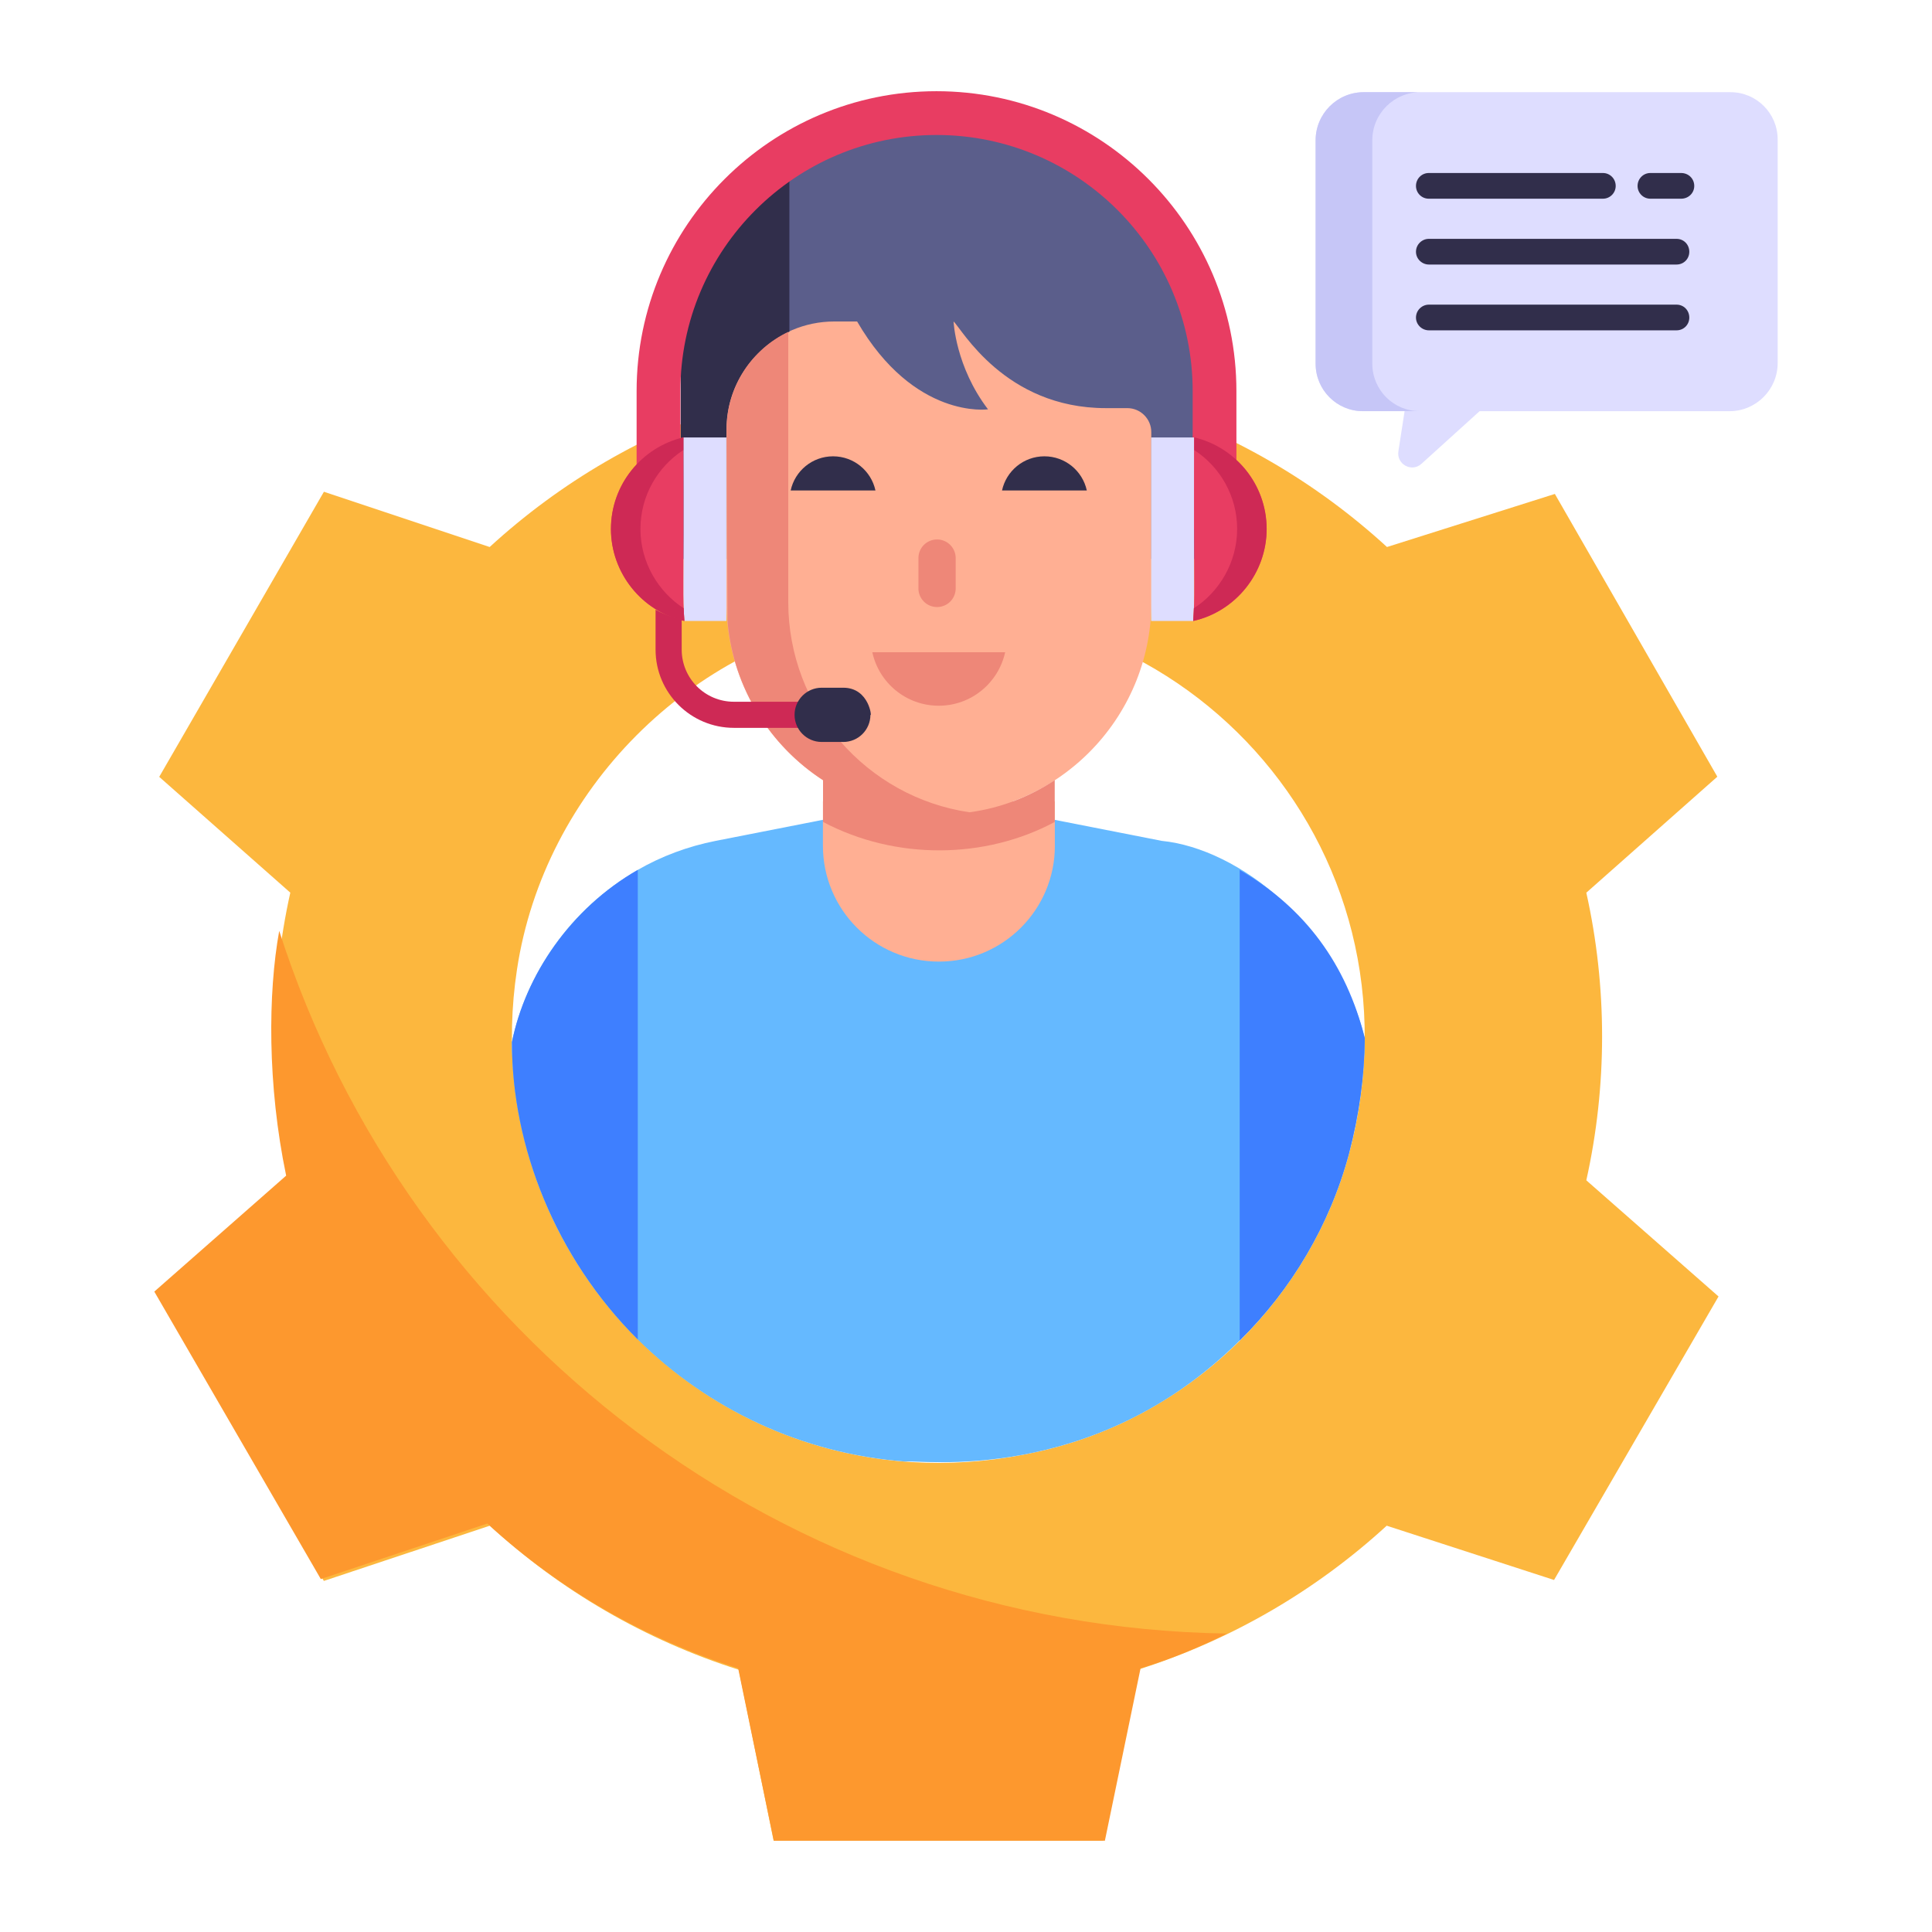 <?xml version="1.0" encoding="UTF-8"?> <svg xmlns="http://www.w3.org/2000/svg" id="Layer_1" height="512" viewBox="0 0 53 53" width="512"><g id="_x34_3"><g><g><g><g><path d="m47.144 35.566-3.627-3.187c.576-2.588.578-5.297 0-7.89l3.594-3.182-4.457-7.757-4.605 1.456c-1.938-1.776-4.262-3.143-6.835-3.951l-.956-4.689h-9.034l-.956 4.689c-2.572.807-4.897 2.174-6.835 3.951l-4.547-1.516-4.518 7.821 3.596 3.177c-.574 2.577-.578 5.286-.006 7.891-.001.003-.002.005-.003.008l-3.587 3.165 4.516 7.817 4.553-1.515c1.938 1.777 4.262 3.138 6.829 3.951l.956 4.689h9.034l.956-4.689c2.567-.813 4.891-2.174 6.829-3.951l4.591 1.489zm-18.256 4.156c-8.453 2.202-15.971-4.798-14.705-13.131.747-4.922 4.761-8.948 9.679-9.714 8.369-1.303 15.415 6.285 13.146 14.771-1.044 3.904-4.21 7.055-8.121 8.074z" fill="#fcb73e"></path></g></g></g></g><g><g><g><g><g><path d="m37.44 28.478v.02c-.01 1.019-.151 2.069-.434 3.149-.525 1.958-1.575 3.724-2.998 5.127-4.035 4.006-8.841 3.257-9.165 3.321-2.856-.212-5.43-1.453-7.348-3.351-2.259-2.248-3.452-5.289-3.452-8.156.387-1.869 1.613-3.668 3.452-4.724.646-.373 1.373-.646 2.14-.797l6.117-1.201 6.117 1.201c2.124.213 4.799 2.324 5.572 5.41z" fill="#65b9ff"></path></g></g><g><g><path d="m17.496 23.865v12.879c-2.259-2.248-3.452-5.289-3.452-8.156.365-1.82 1.597-3.659 3.452-4.724z" fill="#3e7fff"></path></g></g><g><g><path d="m37.44 28.478v.02c-.01 1.019-.151 2.069-.434 3.149-.525 1.958-1.575 3.724-2.998 5.127v-12.91c.01.01.02.01.03.02 1.762 1.028 2.894 2.563 3.401 4.593z" fill="#3e7fff"></path></g></g><g><g><path d="m28.937 23.201v-1.218h-6.362v1.218c0 1.755 1.423 3.178 3.178 3.178h.007c1.755 0 3.178-1.423 3.178-3.178z" fill="#ffaf93"></path></g></g><g><g><g><path d="m31.585 8.765v7.754c0 3.219-2.61 5.829-5.829 5.829h-0c-3.219 0-5.829-2.61-5.829-5.829v-7.754z" fill="#ffaf93"></path></g></g></g><g><g><g><g><path d="m26.217 15.31v.832c0 .283-.229.511-.511.511-.283 0-.511-.229-.511-.511v-.832c0-.283.229-.511.511-.511.285 0 .511.232.511.511z" fill="#ee8778"></path></g></g></g><g><g><path d="m23.93 17.893c.182.839.928 1.467 1.822 1.467.893 0 1.639-.629 1.822-1.467z" fill="#ee8778"></path></g></g></g><g><g><path d="m32.837 8.82v6.513h-1.254v-3.48c0-.361-.295-.657-.657-.657h-.591c-2.776 0-3.961-2.19-4.176-2.377 0 0 .053 1.241.945 2.41 0 0-2.022.289-3.591-2.41h-.624c-1.635 0-2.961 1.333-2.961 2.961v3.552h-1.254v-6.513c0-3.106 2.521-5.633 5.64-5.633h2.889c3.112 0 5.633 2.528 5.633 5.633z" fill="#5b5e8b"></path></g></g><g><g><path d="m21.655 3.853c-1.774.95-2.98 2.82-2.98 4.967v6.513h1.254v-3.552c0-1.188.71-2.212 1.726-2.683z" fill="#312e4b"></path></g></g><g><g><path d="m28.934 21.4v1.148c-1.898 1.021-4.356 1.058-6.356 0v-1.148c-1.438-.928-2.45-2.506-2.618-4.326l-.029-5.294c0-1.177.696-2.202 1.693-2.676v7.411c0 2.918 2.153 5.354 4.972 5.768.854-.115 1.643-.423 2.339-.882z" fill="#ee8778"></path></g></g><g><g><g><g><path d="m24.016 13.455c-.116-.536-.593-.937-1.163-.937-.57 0-1.047.401-1.163.937z" fill="#312e4b"></path></g></g></g><g><g><g><path d="m29.814 13.455c-.116-.536-.593-.937-1.163-.937-.57 0-1.047.401-1.163.937z" fill="#312e4b"></path></g></g></g></g></g><g><g><g><g><path d="m33.919 14.518h-1.201v-3.79c0-3.874-3.151-7.025-7.026-7.025-3.876 0-7.027 3.151-7.027 7.025v3.79h-1.201v-3.79c0-4.536 3.69-8.226 8.226-8.226 4.537 0 8.228 3.69 8.228 8.226z" fill="#e83d62"></path></g></g></g><g><g><path d="m32.761 12c-.013 4.657.024 4.234-.027 5.035h-1.154v-5.035z" fill="#deddff"></path></g></g><g><g><path d="m34.746 14.511c0 1.204-.84 2.26-2.013 2.524.052-.798.014-.409.027-5.035 1.139.273 1.985 1.296 1.985 2.511z" fill="#e83d62"></path></g></g><g><g><path d="m34.748 14.512c0 1.206-.851 2.263-2.015 2.523.007-.113.015-.232.018-.349.695-.447 1.187-1.256 1.187-2.175 0-.904-.468-1.703-1.176-2.164v-.349c1.14.272 1.986 1.296 1.986 2.513z" fill="#ce2955"></path></g></g><g><g><path d="m18.746 12c.013 4.657-.024 4.234.027 5.035h1.154v-5.035z" fill="#deddff"></path></g></g><g><g><path d="m16.761 14.511c0 1.204.84 2.26 2.013 2.524-.052-.798-.014-.409-.027-5.035-1.139.273-1.985 1.296-1.985 2.511z" fill="#e83d62"></path></g></g><g><g><path d="m16.759 14.512c0 1.206.851 2.263 2.015 2.523-.007-.113-.015-.232-.018-.349-.695-.447-1.187-1.256-1.187-2.175 0-.904.468-1.703 1.176-2.164v-.349c-1.14.272-1.986 1.296-1.986 2.513z" fill="#ce2955"></path></g></g><g><g><path d="m23.404 19.25v.717h-3.27c-1.186 0-2.15-.96-2.15-2.146v-1.096c.223.122.463.212.717.268v.828c0 .79.64 1.43 1.433 1.43z" fill="#ce2955"></path></g></g><g><g><path d="m23.878 19.61c0 .411-.333.744-.744.744h-.593c-.411 0-.744-.333-.744-.744v-0c0-.411.333-.744.744-.744h.593c.722 0 .789.844.744.744z" fill="#312e4b"></path></g></g></g></g></g><g><g><g><path d="m48.766 3.822v6.139c0 .726-.593 1.319-1.319 1.319h-6.858l-1.596 1.445c-.265.24-.688.013-.631-.347l.17-1.098h-1.148c-.713 0-1.293-.58-1.293-1.3v-6.132c0-.726.593-1.319 1.319-1.319h10.063c.713 0 1.293.58 1.293 1.293z" fill="#deddff"></path></g></g></g><g><g><g><path d="m38.937 11.278h-1.555c-.709 0-1.291-.582-1.291-1.3v-6.13c0-.728.591-1.319 1.319-1.319h1.555c-.728 0-1.319.591-1.319 1.319v6.13c0 .718.582 1.3 1.291 1.3z" fill="#c6c6f7"></path></g></g></g><g><g><g><g><path d="m46.478 5.101c0 .193-.157.35-.36.35h-.845c-.193 0-.35-.157-.35-.35 0-.198.157-.355.35-.355h.845c.204 0 .36.157.36.355z" fill="#312e4b"></path></g></g><g><g><path d="m46.342 8.712c0 .193-.151.35-.35.35h-6.793c-.193 0-.355-.157-.355-.35 0-.198.162-.355.355-.355h6.793c.198 0 .35.157.35.355z" fill="#312e4b"></path></g></g><g><g><path d="m38.844 5.101c0-.198.157-.355.35-.355h4.779c.193 0 .35.157.35.355 0 .193-.157.35-.35.35h-4.779c-.193 0-.35-.157-.35-.35z" fill="#312e4b"></path></g></g><g><g><path d="m46.342 6.907c0 .193-.151.35-.35.35h-6.793c-.193 0-.355-.157-.355-.35 0-.198.162-.355.355-.355h6.793c.198 0 .35.157.35.355z" fill="#312e4b"></path></g></g></g></g><g><g><g><g><path d="m7.66 25.535c-.31 1.707-.328 4.228.19 6.716l-3.617 3.181 4.568 7.886 4.568-1.523c1.958 1.795 4.296 3.154 6.88 3.97l.979 4.731h9.082l.979-4.731c.816-.245 1.604-.571 2.366-.952-12.182-.19-22.461-8.239-25.996-19.279z" fill="#fd982e"></path></g></g></g></g></g></svg> 
